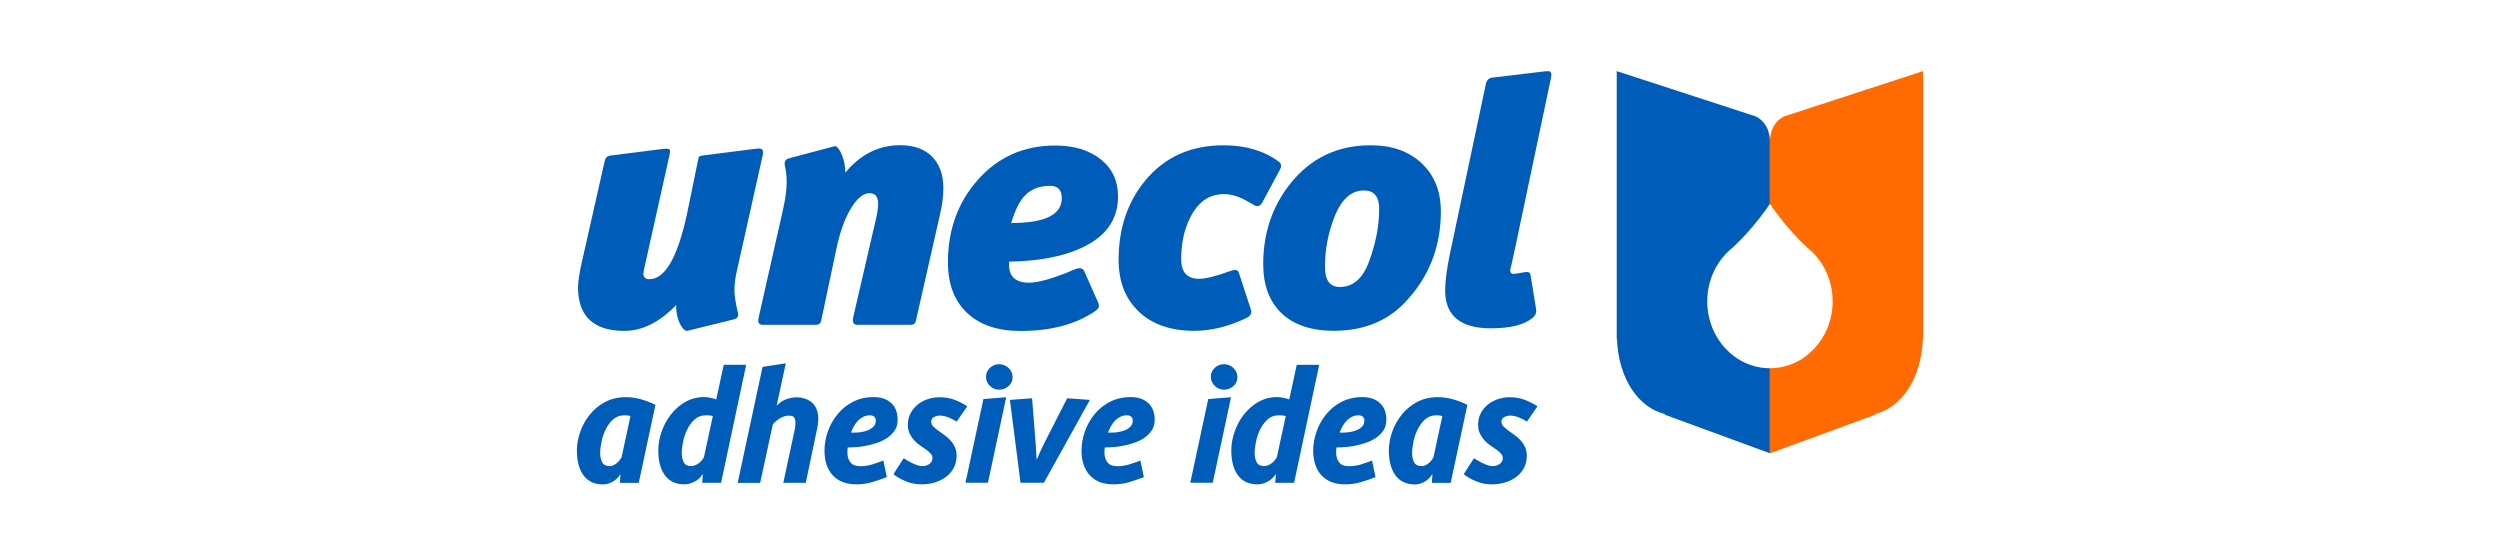 <?xml version="1.0" encoding="UTF-8"?>
<svg id="Capa_1" data-name="Capa 1" xmlns="http://www.w3.org/2000/svg" viewBox="0 0 270 60">
  <defs>
    <style>
      .cls-1 {
        fill: #005cb9;
      }

      .cls-2 {
        fill: #ff6b00;
      }
    </style>
  </defs>
  <path class="cls-1" d="M166.048,43.88c-.413-.27-.859-.497-1.348-.691s-1.044-.286-1.676-.286c-.421,0-.834.067-1.238.202s-.766.328-1.078.573c-.32.253-.573.564-.775.935-.202.371-.295.8-.295,1.272,0,.371.067.691.202.96s.295.505.488.716.404.396.64.547c.236.16.446.303.64.446s.354.278.488.43c.135.143.202.303.202.48,0,.27-.109.48-.328.64s-.472.236-.766.236c-.152,0-.32-.025-.497-.084-.185-.059-.362-.126-.547-.219-.185-.084-.354-.177-.531-.278-.168-.101-.32-.185-.446-.27l-1.103,1.727c.387.303.842.564,1.373.775.531.219,1.086.32,1.684.32.48,0,.943-.067,1.398-.202.455-.135.851-.328,1.204-.59s.632-.581.842-.969c.211-.379.312-.834.312-1.339,0-.362-.067-.682-.202-.96-.135-.278-.303-.522-.514-.741-.202-.219-.421-.404-.657-.564s-.455-.32-.657-.472-.371-.303-.505-.446-.202-.303-.202-.463c0-.236.093-.404.286-.514s.413-.168.657-.168c.295,0,.606.067.943.202s.623.286.867.446l1.137-1.651ZM154.821,49.379c-.177.312-.379.556-.615.716s-.455.244-.649.244c-.413,0-.691-.135-.834-.413-.143-.27-.219-.615-.219-1.019,0-.295.042-.665.135-1.129.084-.463.227-.901.43-1.331.202-.43.463-.8.8-1.12.337-.312.75-.472,1.238-.472.093,0,.194,0,.303.008s.227.034.362.076l-.952,4.438ZM158.476,43.728c-.455-.236-.96-.43-1.499-.59-.547-.16-1.12-.244-1.727-.244-.817,0-1.558.177-2.207.522-.649.345-1.204.8-1.651,1.364-.455.556-.8,1.179-1.036,1.861-.244.682-.362,1.348-.362,2.013,0,1.154.244,2.047.724,2.695s1.179.969,2.106.969c.328,0,.657-.093.994-.27s.615-.446.851-.809h.034l-.067.91h2.038l1.802-8.422ZM149.035,43.534c-.463-.43-1.095-.648-1.903-.648-.842,0-1.6.177-2.257.522-.665.345-1.221.8-1.668,1.364-.455.556-.792,1.179-1.027,1.861-.236.682-.354,1.348-.354,2.013,0,1.154.303,2.047.901,2.695.606.648,1.457.969,2.56.969.573,0,1.129-.076,1.668-.236s1.07-.337,1.6-.547l-.371-1.794c-.396.16-.809.303-1.221.43-.413.126-.842.185-1.272.185-.488,0-.851-.135-1.061-.413-.219-.27-.328-.615-.328-1.019,0-.084,0-.168.008-.27s.017-.202.025-.32l.531-.017c.126,0,.337-.017.632-.042s.623-.084.985-.16.733-.177,1.112-.312c.379-.135.733-.312,1.044-.531.32-.219.573-.488.783-.8.202-.312.303-.691.303-1.137,0-.766-.227-1.364-.691-1.794M144.681,46.726c.084-.244.185-.48.32-.707.126-.227.278-.421.438-.59.168-.168.354-.303.564-.413.211-.101.446-.16.699-.16.236,0,.404.051.497.16.101.101.152.236.152.387,0,.27-.076.488-.236.657-.16.168-.354.303-.581.396s-.463.16-.716.202c-.244.042-.463.059-.649.059l-.488.008ZM137.901,49.379c-.177.312-.396.556-.657.716s-.497.244-.691.244c-.413,0-.691-.135-.834-.413-.143-.27-.219-.615-.219-1.019,0-.295.042-.665.135-1.129.084-.463.227-.901.43-1.331.202-.43.463-.8.8-1.12.337-.312.75-.472,1.238-.472.093,0,.211,0,.354.008s.278.034.404.076l-.96,4.438ZM142.475,39.399h-2.426l-.809,3.748c-.143-.067-.345-.135-.623-.185s-.505-.076-.691-.076c-.741,0-1.415.177-2.021.522-.606.345-1.129.8-1.567,1.364s-.766,1.179-1.002,1.861c-.236.682-.354,1.348-.354,2.013,0,1.154.236,2.047.724,2.695.48.648,1.179.969,2.106.969.328,0,.674-.093,1.044-.27s.674-.446.901-.809h.034l-.067.91h2.038l2.712-12.743ZM132.949,42.903l-2.459.194-1.937,9.037h2.426l1.971-9.231ZM133.514,40.157c-.084-.168-.194-.312-.328-.438-.135-.118-.286-.219-.463-.286-.177-.067-.354-.101-.547-.101-.379,0-.699.135-.985.396-.278.261-.421.59-.421.985,0,.194.042.379.118.539s.185.312.32.438c.135.126.286.227.455.295.168.067.345.101.539.101.371,0,.707-.126,1.002-.387.295-.253.438-.59.438-.994-.008-.194-.051-.379-.126-.547M124.013,43.534c-.463-.43-1.095-.648-1.903-.648-.842,0-1.6.177-2.257.522-.665.345-1.221.8-1.668,1.364-.455.556-.792,1.179-1.027,1.861-.236.682-.354,1.348-.354,2.013,0,1.154.303,2.047.901,2.695.606.648,1.457.969,2.56.969.573,0,1.129-.076,1.668-.236.539-.16,1.07-.337,1.6-.547l-.371-1.794c-.396.16-.809.303-1.221.43-.413.126-.842.185-1.272.185-.488,0-.851-.135-1.061-.413-.219-.27-.328-.615-.328-1.019,0-.084,0-.168.008-.27s.017-.202.025-.32l.531-.017c.126,0,.337-.017.632-.042s.623-.084.985-.16.733-.177,1.112-.312.733-.312,1.044-.531c.32-.219.573-.488.783-.8.202-.312.303-.691.303-1.137,0-.766-.227-1.364-.691-1.794M119.668,46.726c.084-.244.185-.48.32-.707.126-.227.278-.421.438-.59.16-.168.354-.303.564-.413.211-.101.446-.16.699-.16.236,0,.404.051.497.16.101.101.152.236.152.387,0,.27-.076.488-.236.657-.16.168-.354.303-.581.396-.227.093-.463.16-.716.202-.244.042-.463.059-.648.059l-.488.008ZM117.714,43.189l-2.459-.177-2.375,4.657c-.084.152-.168.328-.261.522-.084.16-.177.362-.278.598-.109.236-.219.505-.354.809h-.034c-.025-.303-.042-.573-.051-.809-.008-.236-.025-.438-.034-.598-.008-.194-.025-.371-.034-.522l-.371-4.657-2.392.177,1.145,8.944h2.527l4.969-8.944ZM108.668,42.903l-2.459.194-1.937,9.037h2.426l1.971-9.231ZM109.233,40.157c-.084-.168-.194-.312-.328-.438-.135-.118-.286-.219-.463-.286-.177-.067-.354-.101-.547-.101-.379,0-.699.135-.985.396-.278.261-.421.59-.421.985,0,.194.042.379.118.539s.185.312.32.438c.135.126.286.227.455.295.168.067.345.101.539.101.371,0,.707-.126,1.002-.387.295-.253.438-.59.438-.994-.008-.194-.051-.379-.126-.547M104.466,43.88c-.413-.27-.859-.497-1.348-.691s-1.044-.286-1.676-.286c-.421,0-.834.067-1.238.202s-.766.328-1.078.573c-.312.253-.573.564-.775.935-.202.371-.303.8-.303,1.272,0,.371.067.691.202.96.135.27.303.505.488.716.194.211.404.396.64.547.236.16.446.303.64.446s.354.278.488.43c.135.143.202.303.202.48,0,.27-.109.48-.328.64s-.472.236-.766.236c-.152,0-.32-.025-.497-.084-.185-.059-.362-.126-.547-.219-.185-.084-.354-.177-.531-.278-.168-.101-.32-.185-.446-.27l-1.103,1.727c.387.303.842.564,1.373.775.531.219,1.086.32,1.684.32.48,0,.943-.067,1.398-.202.446-.135.851-.328,1.204-.59s.632-.581.842-.969c.211-.379.32-.834.32-1.339,0-.362-.067-.682-.202-.96-.135-.278-.303-.522-.514-.741-.202-.219-.421-.404-.657-.564s-.455-.32-.657-.472-.379-.303-.514-.446-.202-.303-.202-.463c0-.236.093-.404.286-.514.194-.109.413-.168.657-.168.295,0,.606.067.943.202s.623.286.867.446l1.145-1.651ZM96.254,43.534c-.463-.43-1.095-.648-1.903-.648-.842,0-1.6.177-2.257.522-.665.345-1.221.8-1.668,1.364-.455.556-.792,1.179-1.027,1.861-.236.682-.354,1.348-.354,2.013,0,1.154.303,2.047.901,2.695.606.648,1.457.969,2.56.969.573,0,1.129-.076,1.668-.236.539-.16,1.07-.337,1.6-.547l-.371-1.794c-.396.16-.809.303-1.221.43-.413.126-.842.185-1.272.185-.488,0-.842-.135-1.061-.413-.219-.27-.328-.615-.328-1.019,0-.084,0-.168.008-.27s.017-.202.025-.32l.531-.017c.126,0,.337-.017.632-.042s.623-.084.985-.16.733-.177,1.112-.312.733-.312,1.044-.531c.312-.219.573-.488.783-.8.202-.312.303-.691.303-1.137,0-.766-.227-1.364-.691-1.794M91.909,46.726c.084-.244.185-.48.32-.707.126-.227.278-.421.438-.59.16-.168.354-.303.564-.413.211-.101.446-.16.699-.16.236,0,.404.051.505.16.101.101.152.236.152.387,0,.27-.076.488-.236.657-.16.168-.354.303-.581.396-.227.093-.463.16-.716.202-.244.042-.463.059-.648.059l-.497.008ZM88.253,46.271c.126-.606.16-1.12.084-1.541-.067-.421-.219-.766-.438-1.036-.219-.27-.497-.463-.825-.59-.328-.126-.682-.194-1.053-.194-.354,0-.716.067-1.086.202-.379.135-.716.354-1.019.674h-.034l.985-4.548-2.51.387-2.687,12.524h2.426l1.373-6.333c.261-.286.539-.514.842-.682.303-.16.59-.244.859-.244.118,0,.227.008.345.034.109.025.202.084.27.185.067.101.109.253.126.455.008.202-.017.488-.084.842l-1.23,5.735h2.426l1.23-5.87ZM76.025,49.379c-.177.312-.396.556-.657.716-.261.16-.497.244-.691.244-.413,0-.691-.135-.834-.413-.143-.27-.219-.615-.219-1.019,0-.295.042-.665.135-1.129.084-.463.227-.901.43-1.331.202-.43.463-.8.8-1.12.337-.312.75-.472,1.238-.472.093,0,.211,0,.354.008s.278.034.404.076l-.96,4.438ZM80.589,39.399h-2.426l-.809,3.748c-.143-.067-.345-.135-.623-.185s-.505-.076-.691-.076c-.741,0-1.415.177-2.021.522s-1.129.8-1.567,1.364c-.43.556-.766,1.179-1.002,1.861-.236.682-.354,1.348-.354,2.013,0,1.154.236,2.047.724,2.695.48.648,1.179.969,2.106.969.328,0,.674-.093,1.044-.27.371-.177.674-.446.901-.809h.034l-.067.91h2.038l2.712-12.743ZM67.131,49.379c-.177.312-.379.556-.615.716s-.455.244-.648.244c-.413,0-.691-.135-.834-.413-.143-.27-.219-.615-.219-1.019,0-.295.042-.665.135-1.129.084-.463.227-.901.43-1.331.202-.43.463-.8.8-1.12.337-.312.75-.472,1.238-.472.093,0,.194,0,.312.008.109.008.227.034.362.076l-.96,4.438ZM70.786,43.728c-.455-.236-.96-.43-1.499-.59-.547-.16-1.12-.244-1.727-.244-.817,0-1.558.177-2.207.522s-1.204.8-1.651,1.364c-.455.556-.8,1.179-1.036,1.861-.244.682-.362,1.348-.362,2.013,0,1.154.244,2.047.724,2.695s1.179.969,2.106.969c.328,0,.657-.093.994-.27s.615-.446.851-.809h.034l-.067.91h2.038l1.802-8.422Z"/>
  <path class="cls-2" d="M207.695,36.62V7.682l-15.025,4.893c-1.642.834-1.516,2.729-1.516,2.729v6.712c.025.034,1.684,2.56,4.017,4.716,1.668,1.314,2.754,3.428,2.754,5.811,0,3.992-3.032,7.226-6.771,7.226v9.188l11.37-4.169-.059-.059c2.906-.699,5.02-3.815,5.205-8.094l.025-.017Z"/>
  <path class="cls-1" d="M191.146,15.304s.126-1.895-1.516-2.729l-15.025-4.893v28.938l.025.008c.185,4.278,2.299,7.395,5.205,8.094l-.059.059,11.37,4.169v-9.18c-3.739,0-6.763-3.234-6.763-7.226,0-2.383,1.086-4.489,2.754-5.811,2.333-2.156,3.992-4.683,4.009-4.716v-6.712h0Z"/>
  <path class="cls-1" d="M82.358,16.828l-2.779,12.431c-.177.775-.261,1.482-.261,2.131,0,.531.126,1.322.371,2.367.101.396-.034.632-.404.724l-4.632,1.145c-.312.076-.455.109-.43.109-.261,0-.522-.244-.775-.741-.286-.564-.43-1.246-.43-2.038-1.802,1.853-3.664,2.779-5.575,2.779-3.31,0-4.977-1.541-5.02-4.632,0-.64.143-1.592.43-2.855l2.459-10.873c.076-.345.278-.539.615-.573l5.719-.724c.101-.008.185-.017.261-.017.244-.008.396.034.446.152.025.084.008.286-.059.59l-2.459,11.033c-.236,1.011-.354,1.583-.354,1.701,0,.404.219.615.648.615,1.777,0,3.175-2.569,4.203-7.689l1.036-5.07c.051-.261.101-.421.152-.48s.185-.101.404-.126l5.744-.724c.345-.051.564-.017.657.093.101.118.109.337.034.674"/>
  <path class="cls-1" d="M101.88,20.323c0,.876-.118,1.811-.354,2.813l-2.611,11.513c-.059.286-.244.43-.539.43h-5.794c-.404,0-.547-.278-.43-.834l2.485-10.738c.135-.615.202-1.12.202-1.499,0-.766-.312-1.145-.926-1.145-.665,0-1.331.531-1.979,1.592-.691,1.12-1.238,2.628-1.625,4.514l-1.625,7.681c-.059.286-.253.43-.573.43h-5.761c-.404,0-.547-.278-.404-.834l2.645-11.723c.244-1.112.371-2.072.371-2.889,0-.606-.059-1.162-.185-1.668-.109-.472.034-.758.43-.867l4.666-1.238c.185-.051.286-.076.295-.076.236,0,.472.295.724.867.27.632.404,1.297.404,1.996,1.642-1.979,3.613-2.965,5.921-2.965,1.516,0,2.687.43,3.495,1.28.783.825,1.171,1.945,1.171,3.36"/>
  <path class="cls-1" d="M114.673,21.401c0-.893-.421-1.331-1.263-1.331-1.188,0-2.114.379-2.796,1.129-.531.581-1.002,1.541-1.406,2.889,3.647,0,5.466-.893,5.466-2.687M120.746,21.233c0,2.51-1.339,4.363-4.017,5.575-2.021.918-4.607,1.398-7.74,1.449-.135,1.516.59,2.274,2.164,2.274,1.027,0,2.67-.48,4.927-1.44.522-.219.859-.152,1.019.202l1.516,3.411c.051.126.076.236.076.337,0,.194-.177.413-.539.648-2.089,1.373-4.725,2.055-7.925,2.055-2.485,0-4.413-.648-5.786-1.954-1.373-1.305-2.063-3.116-2.063-5.449,0-3.504,1.07-6.468,3.2-8.885,2.198-2.493,4.986-3.739,8.372-3.739,2.038,0,3.68.497,4.927,1.491,1.246.977,1.87,2.324,1.87,4.026"/>
  <path class="cls-1" d="M138.23,18.327l-1.87,3.478c-.219.421-.497.547-.834.387-.421-.236-.842-.472-1.263-.707-.716-.345-1.406-.522-2.072-.522-1.592,0-2.805.842-3.647,2.535-.657,1.297-.977,2.788-.977,4.481,0,1.423.64,2.131,1.929,2.131.724,0,1.844-.278,3.352-.834.531-.194.842-.152.943.152l1.297,3.984c.126.404-.017.707-.43.91-1.937.935-3.832,1.406-5.685,1.406-2.527,0-4.523-.691-5.98-2.072-1.457-1.381-2.181-3.242-2.181-5.592,0-3.386.952-6.224,2.855-8.54,2.089-2.552,4.918-3.832,8.498-3.832,2.383,0,4.379.598,5.98,1.794.244.194.278.472.084.842"/>
  <path class="cls-1" d="M148.951,22.53c0-1.305-.556-1.962-1.668-1.962-1.44,0-2.535,1.078-3.31,3.242-.581,1.609-.876,3.276-.876,5.02,0,1.449.531,2.164,1.6,2.164,1.423,0,2.476-.91,3.158-2.737.724-1.954,1.095-3.866,1.095-5.727M155.613,22.824c0,3.891-1.314,7.192-3.942,9.904-1.937,1.996-4.472,2.998-7.622,2.998-2.426,0-4.304-.632-5.634-1.887-1.322-1.263-1.988-3.032-1.988-5.314,0-3.36.985-6.266,2.956-8.725,2.198-2.737,5.078-4.11,8.641-4.11,2.308,0,4.144.648,5.525,1.954s2.063,3.032,2.063,5.18"/>
  <path class="cls-1" d="M167.505,8.423l-3.798,18.015c-.404,1.929-.615,2.821-.615,2.687,0,.312.118.463.354.463.109,0,.497-.059,1.162-.185.421-.076.649.008.682.261l.615,3.756c.051.32-.051.598-.295.834-.893.8-2.417,1.204-4.59,1.204-3.259,0-4.91-1.339-4.944-4.017,0-1.027.168-2.341.497-3.942l3.908-18.461c.084-.379.303-.598.649-.648l5.685-.682c.185-.008.337-.017.446-.017.261.017.345.261.244.733"/>
</svg>